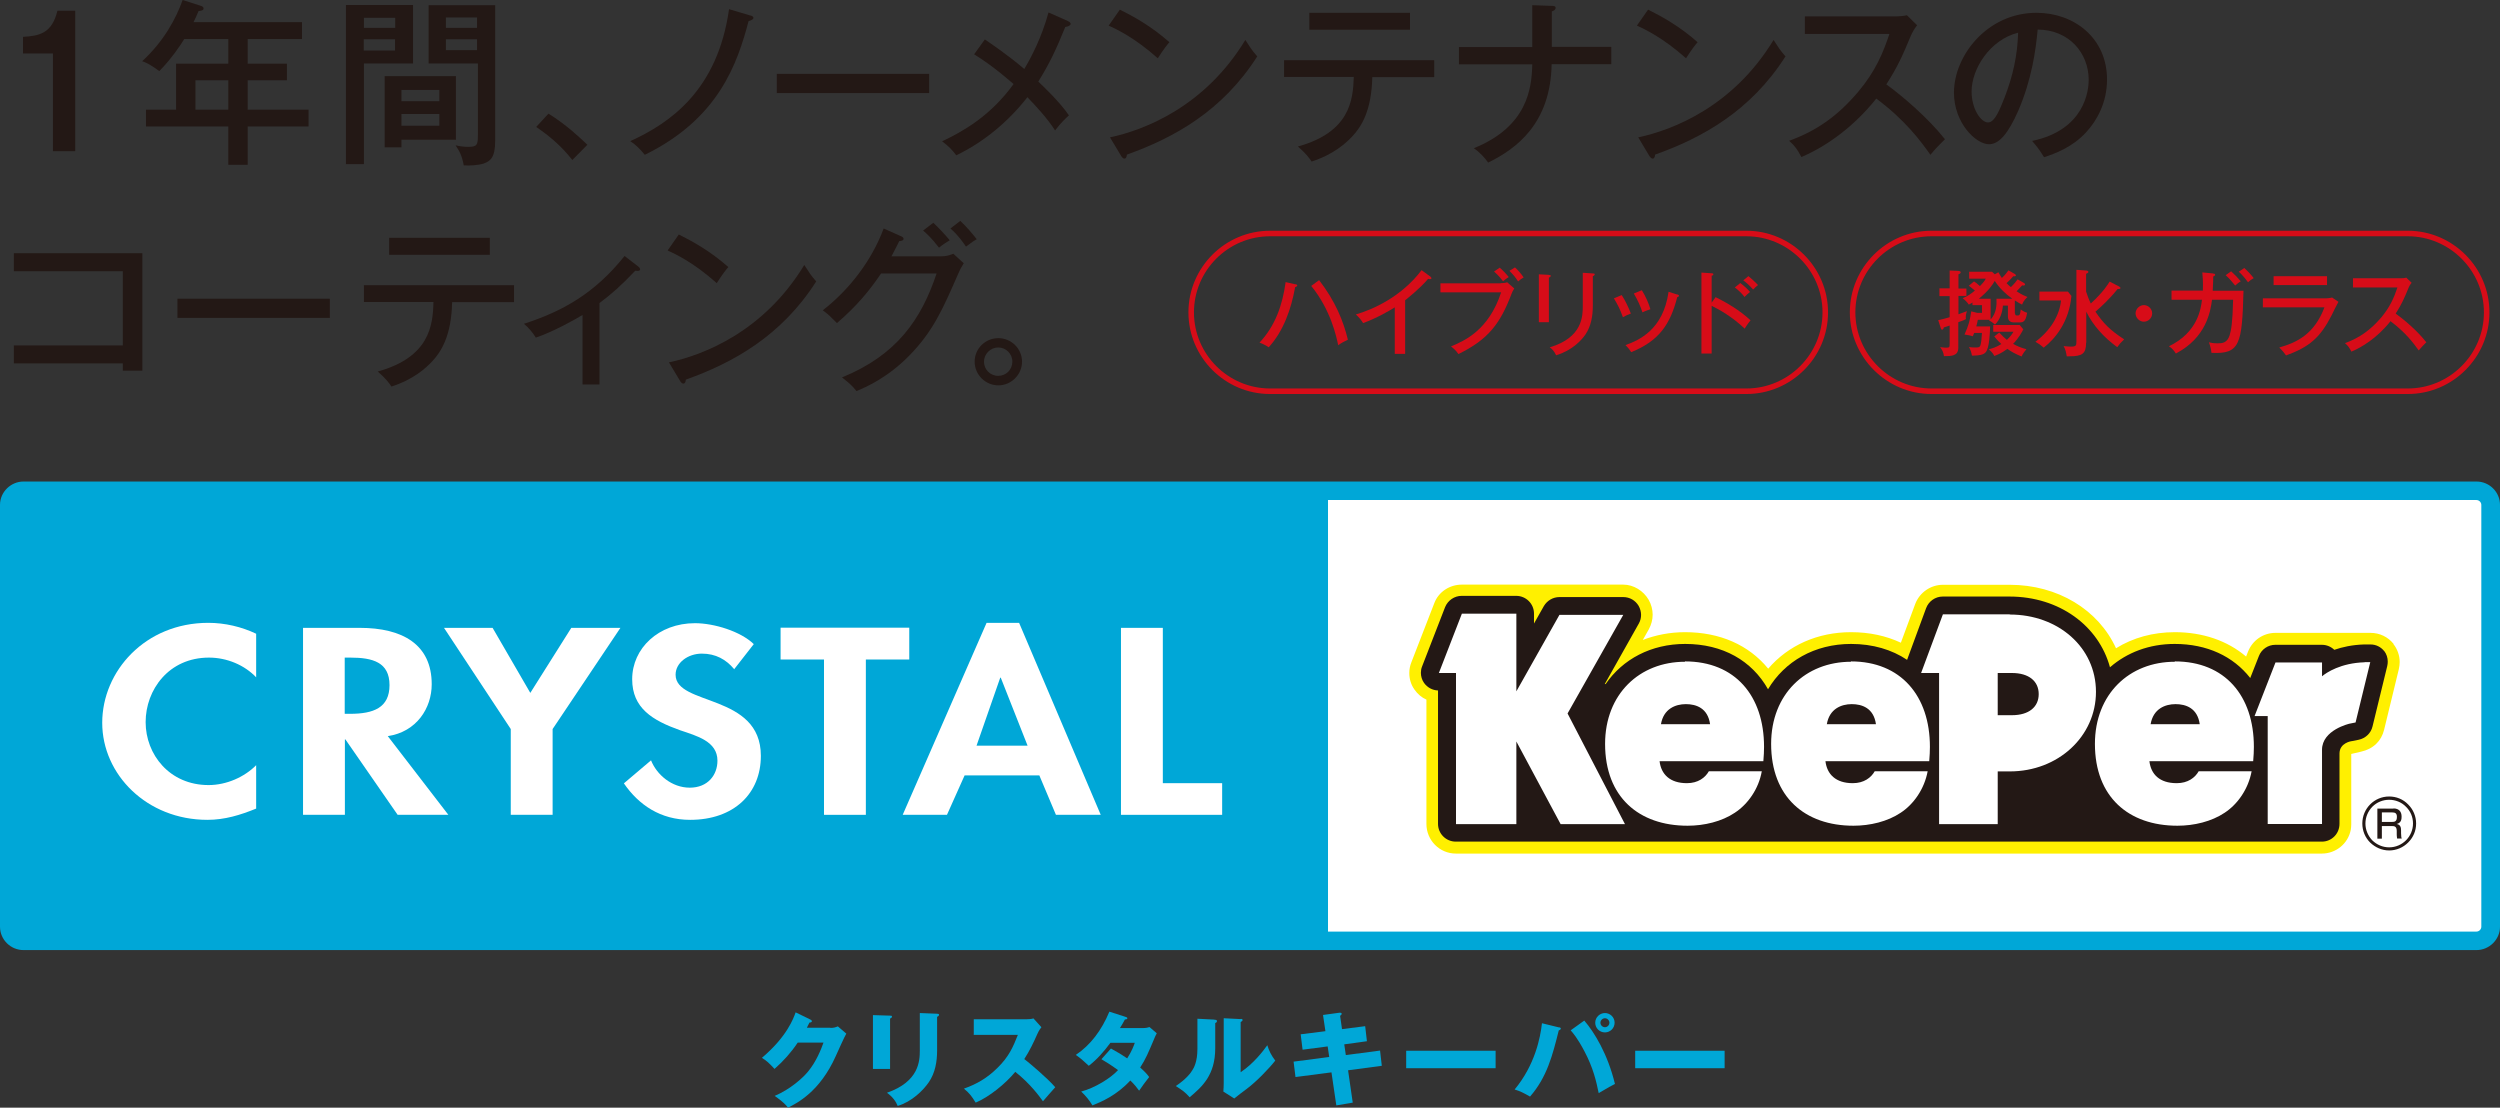 <?xml version="1.0" encoding="UTF-8"?>
<svg id="_レイヤー_2" data-name="レイヤー 2" xmlns="http://www.w3.org/2000/svg" viewBox="0 0 144.54 64.04">
  <rect x="0" y="0" width="144.54" height="64.04" fill="#333333" stroke="none"/>
  <defs>
    <style>
      .cls-1 {
        fill: #d70c18;
      }

      .cls-2 {
        fill: #fff000;
      }

      .cls-3 {
        fill: none;
        stroke: #d70c18;
        stroke-width: .32px;
      }

      .cls-4 {
        fill: #00a7d7;
      }

      .cls-5 {
        fill: #231815;
      }

      .cls-6 {
        fill: #fff;
      }
    </style>
  </defs>
  <g id="_レイヤー_1-2" data-name="レイヤー 1">
    <g>
      <g>
        <path class="cls-5" d="M4.35,8.74h-1.29V3.09h-1.73v-.96c.97-.05,1.68-.22,1.99-1.51h1.03v8.12Z"/>
        <path class="cls-5" d="M14.32,3.68h2.27v.96h-2.27v1.7h3.52v.97h-3.52v2.22h-1.12v-2.22h-4.76v-.97h1.74v-2.66h3.02v-1.42h-2.55c-.16.27-.73,1.14-1.44,1.85-.57-.42-.83-.52-.99-.57,1.27-1.17,1.96-2.48,2.34-3.54l1.06.34c.05.02.15.05.15.15,0,.12-.15.13-.29.15-.12.3-.2.45-.29.64h6.27v.98h-3.14v1.42ZM13.2,4.64h-1.9v1.7h1.9v-1.7Z"/>
        <path class="cls-5" d="M23.88.29v3.38h-2.84v5.82h-1.04V.29h3.88ZM22.85,1.61v-.58h-1.81v.58h1.81ZM21.03,2.27v.65h1.81v-.65h-1.81ZM26.36,8.08h-3.15v.44h-.97v-4.12h4.12v3.68ZM25.4,5.85v-.65h-2.19v.65h2.19ZM23.21,6.59v.68h2.19v-.68h-2.19ZM28.63.3v7.84c0,.99-.29,1.18-.68,1.32-.29.09-.81.13-1.14.1-.09-.54-.25-.83-.47-1.16.24.06.48.09.73.09.5,0,.56-.1.56-.66V3.67h-2.85V.3h3.86ZM27.58,1.61v-.6h-1.8v.6h1.8ZM25.78,2.27v.63h1.8v-.63h-1.8Z"/>
        <path class="cls-5" d="M31.71,6.57c1.02.63,1.81,1.38,2.25,1.8l-.87.88c-.66-.84-1.37-1.42-2.09-1.91l.71-.77Z"/>
        <path class="cls-5" d="M43.38.89c.11.03.18.07.18.14,0,.11-.2.17-.28.19-.65,2.46-1.73,5.64-6,7.73-.25-.3-.5-.57-.84-.79,2.33-1.06,5.05-2.96,5.71-7.63l1.24.37Z"/>
        <path class="cls-5" d="M53.72,4.27v1.11h-8.81v-1.11h8.81Z"/>
        <path class="cls-5" d="M61.76,1.23c.08.03.14.09.14.15,0,.08-.11.15-.31.18-.53,1.3-.87,2.04-1.56,3.16.22.2,1.27,1.2,1.77,1.95-.11.1-.46.42-.8.87-.45-.7-1.07-1.37-1.6-1.92-1.1,1.41-2.5,2.58-4.11,3.36-.28-.36-.42-.5-.82-.81,1.22-.58,2.79-1.46,4.13-3.31-.18-.15-1.14-1.02-2.28-1.72l.62-.86c.28.19,1.4.95,2.28,1.71.39-.65,1.01-1.83,1.4-3.27l1.13.5Z"/>
        <path class="cls-5" d="M64.75.56c.75.37,1.81.95,2.86,1.88-.13.15-.32.38-.67.93-1.36-1.21-2.39-1.68-2.84-1.89l.65-.93ZM64.18,7.94c1.98-.42,5.48-1.77,7.82-5.63.33.5.35.56.69.95-2.01,3.16-4.82,4.71-7.54,5.68,0,.11-.04.23-.14.23-.08,0-.13-.07-.17-.12l-.66-1.1Z"/>
        <path class="cls-5" d="M74.24,4.46v-.98h8.68v.98h-3.58c-.04,1.92-.62,2.86-1.16,3.43-.33.35-1.04,1.03-2.35,1.45-.12-.19-.33-.47-.79-.87,2.99-.83,3.19-2.66,3.23-4.02h-4.02ZM81.52.74v.98h-5.82v-.98h5.82Z"/>
        <path class="cls-5" d="M88.59.3l1.13.04c.1,0,.22,0,.22.12s-.15.18-.22.2v2.05h3.44v1h-3.45c-.06,3.41-2.01,4.88-3.67,5.69-.2-.28-.5-.61-.83-.83,3.09-1.25,3.35-3.44,3.38-4.85h-4.24v-1h4.24V.3Z"/>
        <path class="cls-5" d="M95.29.56c.75.37,1.81.95,2.86,1.88-.13.15-.32.38-.67.93-1.36-1.21-2.39-1.68-2.84-1.89l.65-.93ZM94.72,7.94c1.98-.42,5.48-1.77,7.82-5.63.33.5.35.56.69.95-2.01,3.16-4.82,4.71-7.54,5.68,0,.11-.04.23-.14.23-.08,0-.13-.07-.17-.12l-.66-1.1Z"/>
        <path class="cls-5" d="M104.35,1.96V.95h5.2c.17,0,.54-.02.7-.07l.59.58c-.17.22-.28.41-.39.67-.44,1.06-.73,1.72-1.39,2.75.88.63,2.39,1.91,3.39,3.17-.43.43-.48.47-.84.9-.57-.8-1.45-2-3.13-3.25-1.53,1.92-3.28,2.94-4.33,3.38-.23-.43-.36-.63-.71-.94,1.63-.59,2.84-1.47,4-2.84,1-1.19,1.43-2.24,1.8-3.34h-4.89Z"/>
        <path class="cls-5" d="M117.48,8.15c3.07-.64,3.28-2.94,3.28-3.53,0-1.55-1.13-2.9-2.95-2.91-.11,1.19-.34,2.89-1.13,4.71-.56,1.27-1.09,1.92-1.68,1.92-.77,0-2.03-1.24-2.03-2.98,0-2.16,1.94-4.62,4.77-4.62,2.17,0,4.08,1.45,4.08,3.86,0,1.34-.59,2.38-1.21,3.05-.81.88-1.8,1.23-2.43,1.44-.29-.48-.5-.72-.7-.95ZM113.99,5.29c0,1.03.55,1.79.95,1.79s.69-.78.96-1.45c.48-1.25.74-2.41.78-3.74-1.63.41-2.69,2.09-2.69,3.4Z"/>
        <path class="cls-5" d="M.8,21.01v-1.04h6.3v-4.29H.8v-1.04h7.43v6.79h-1.13v-.42H.8Z"/>
        <path class="cls-5" d="M19.07,17.27v1.11h-8.81v-1.11h8.81Z"/>
        <path class="cls-5" d="M21.04,17.47v-.98h8.68v.98h-3.58c-.04,1.92-.62,2.86-1.16,3.43-.33.35-1.04,1.03-2.35,1.45-.12-.19-.33-.47-.79-.87,2.99-.83,3.19-2.66,3.22-4.02h-4.02ZM28.32,13.75v.98h-5.82v-.98h5.82Z"/>
        <path class="cls-5" d="M34.67,22.23h-.99v-4.02c-.37.23-1.69.97-2.7,1.31-.18-.29-.41-.57-.69-.8,2.21-.71,4.09-1.75,5.82-3.92l.83.64s.07.08.07.13c0,.09-.11.11-.28.08-.85.89-1.36,1.34-2.07,1.87v4.7Z"/>
        <path class="cls-5" d="M39.25,13.56c.75.37,1.81.95,2.86,1.88-.13.15-.32.38-.67.93-1.36-1.21-2.39-1.68-2.84-1.89l.65-.93ZM38.68,20.95c1.98-.42,5.48-1.77,7.82-5.63.33.5.35.56.69.95-2.01,3.16-4.82,4.71-7.54,5.68,0,.11-.04.23-.14.23-.08,0-.13-.07-.17-.12l-.66-1.1Z"/>
        <path class="cls-5" d="M54.42,14.82c.33,0,.51-.08.7-.15l.6.55c-.16.26-.21.35-.33.63-.87,1.99-1.43,3.29-2.81,4.7-1.28,1.31-2.54,1.84-3.06,2.06-.26-.32-.41-.45-.84-.79,3.16-1.29,4.58-3.34,5.47-6.01h-3.21c-.7,1.04-1.43,1.9-2.55,2.87-.42-.42-.45-.46-.82-.74,1.53-1.19,2.83-2.87,3.52-4.73l1.01.45c.05.02.14.06.14.15,0,.1-.15.13-.25.13-.1.22-.17.34-.45.88h2.9ZM53.96,12.88c.25.23.68.68.95,1.01-.13.08-.41.25-.62.43-.44-.57-.72-.82-.92-.99l.59-.45ZM55.52,12.77c.33.3.76.81.95,1.06-.18.1-.22.13-.62.43-.07-.11-.46-.68-.9-1.05l.57-.44Z"/>
        <path class="cls-5" d="M59.09,20.91c0,.76-.63,1.37-1.37,1.37s-1.37-.61-1.37-1.37.62-1.36,1.37-1.36,1.37.61,1.37,1.36ZM56.89,20.91c0,.45.36.82.82.82s.82-.36.82-.82-.37-.82-.82-.82-.82.38-.82.82Z"/>
      </g>
      <path class="cls-3" d="M107.11,18.06c0,2.51,2.06,4.56,4.56,4.56h27.54c2.51,0,4.56-2.05,4.56-4.56s-2.06-4.56-4.56-4.56h-27.54c-2.51,0-4.56,2.05-4.56,4.56Z"/>
      <g>
        <path class="cls-1" d="M113.69,16.66v.45h-.46v1.06c.19-.07.34-.12.49-.18-.06.16-.08.33-.06.46-.08.04-.17.09-.44.18v1.48c0,.48-.41.48-.83.48-.02-.2-.1-.37-.22-.52.19.03.34.03.36.03.17,0,.19-.03.19-.19v-1.09c-.09.03-.25.09-.34.11-.01.06-.03.13-.1.13-.04,0-.05-.04-.07-.08l-.15-.47c.16-.03.3-.07.66-.17v-1.22h-.59v-.45h.59v-1.03l.49.02s.15.01.15.08c0,.08-.09.1-.13.12v.82h.46ZM116.51,18.14c0,.09.03.1.15.1.09,0,.14-.02.17-.35.15.12.31.18.37.19-.05.29-.11.56-.39.56h-.38c-.21,0-.34-.11-.34-.34v-.63h-.29c-.03.41-.17.81-.46,1.1-.1-.1-.23-.19-.34-.24.02-.02.03-.03.04-.04h-.69c-.04.2-.06.29-.09.38h.8c-.01.37-.04,1.26-.26,1.5-.08.09-.22.19-.79.19-.02-.15-.09-.35-.17-.5.09.02.16.03.33.03.21,0,.28,0,.33-.12.04-.12.08-.46.09-.72h-.45c-.03.07-.05.13-.08.19-.13-.04-.23-.06-.48-.1.23-.51.31-.79.39-1.34l.35.09h.27v-.45h-.55v-.15c-.06.04-.11.07-.21.12-.1-.14-.2-.25-.36-.37.27-.1.51-.27.71-.44-.11-.09-.19-.16-.35-.28l.3-.25c.12.07.18.13.34.27.23-.23.28-.32.34-.43h-.96v-.4h1.32l.16.15.21-.12c.07.13.12.21.2.33.03-.02.2-.18.38-.44l.37.21s.06.04.06.08c0,.06-.09.06-.15.05-.16.18-.25.28-.39.4.1.1.16.16.25.23.2-.19.32-.35.39-.45l.35.2s.08.04.08.09c0,.07-.08.08-.17.06-.17.19-.21.23-.32.34.32.21.5.28.63.33-.21.19-.27.34-.31.44-.1-.05-.21-.1-.42-.24v.75ZM116.34,17.27c-.41-.29-.76-.64-1.01-1.03-.11.2-.37.59-.92,1.03h.68v1.2c.35-.38.35-.85.34-1.2h.92ZM115.6,19.24c.18.2.3.3.43.41.2-.19.3-.33.38-.47h-1.17v-.39h1.53l.21.25c-.08.15-.24.48-.59.84.21.12.43.22.77.31-.05.06-.2.23-.28.42-.37-.15-.6-.28-.82-.44-.37.27-.59.35-.76.41-.1-.22-.27-.34-.32-.38.17-.05.44-.12.73-.31-.23-.21-.32-.33-.41-.44l.3-.23Z"/>
        <path class="cls-1" d="M119.56,16.86l.2.25c-.13,1.5-.94,2.48-1.6,2.99-.17-.15-.26-.21-.48-.34.88-.66,1.4-1.54,1.48-2.39h-1.25v-.51h1.66ZM120.61,19.81c0,.65-.23.79-.97.79h-.15c-.03-.2-.07-.4-.18-.59.2.02.32.03.41.03.32,0,.33-.06.33-.32v-4.12l.56.04s.13,0,.13.08c0,.05-.05.08-.13.11v1.03c.06.18.16.46.27.69.77-.71,1.02-1.16,1.09-1.27l.54.28s.09.05.09.09c0,.05-.07.06-.11.06-.02,0-.04,0-.06,0-.5.62-.97,1.04-1.28,1.31.47.69.85,1.07,1.66,1.6-.19.18-.26.26-.4.45-.76-.55-1.4-1.25-1.79-2.05v1.79Z"/>
        <path class="cls-1" d="M124.43,18.12c0,.27-.23.48-.48.48s-.48-.22-.48-.48.23-.48.48-.48.48.21.48.48Z"/>
        <path class="cls-1" d="M127.96,15.82c.07,0,.11.02.11.06,0,.03-.02.08-.11.1,0,.13,0,.32-.03.83h1.78c-.08,3.11-.21,3.67-1.85,3.59-.03-.23-.06-.37-.15-.61.12.03.26.06.5.06.27,0,.56-.02.7-.47.08-.26.17-.68.2-2.05h-1.22c-.09.7-.34,2.19-2.09,3.11-.12-.19-.21-.29-.4-.42,1.68-.81,1.85-2.2,1.91-2.69h-1.76v-.53h1.81c.02-.49-.01-.82-.03-1.05l.63.06ZM128.99,15.68c.18.16.42.41.56.58-.12.08-.2.14-.32.25-.16-.2-.35-.42-.55-.6l.31-.22ZM129.75,15.49c.18.16.41.4.55.59-.14.08-.18.11-.33.24-.14-.2-.35-.45-.53-.61l.32-.22Z"/>
        <path class="cls-1" d="M134.37,17.25c.24,0,.36-.02.46-.05l.37.25c-.07.11-.33.64-.38.75-.67,1.32-1.3,1.86-2.65,2.35-.14-.2-.2-.26-.39-.46,1.03-.29,2.03-.78,2.61-2.32h-3.56v-.52h3.56ZM134.54,15.97v.51h-3.09v-.51h3.09Z"/>
        <path class="cls-1" d="M136.04,16.62v-.53h2.71c.09,0,.28,0,.37-.04l.31.3c-.09.11-.15.21-.2.35-.23.55-.38.9-.72,1.43.46.33,1.25.99,1.77,1.66-.23.23-.25.25-.44.47-.3-.42-.76-1.04-1.63-1.69-.79,1-1.71,1.53-2.26,1.76-.12-.23-.19-.33-.37-.49.85-.31,1.48-.77,2.09-1.48.52-.62.75-1.17.94-1.74h-2.55Z"/>
      </g>
      <path class="cls-3" d="M68.87,18.06c0,2.51,2.05,4.56,4.56,4.56h27.54c2.51,0,4.56-2.05,4.56-4.56s-2.06-4.56-4.56-4.56h-27.54c-2.51,0-4.56,2.05-4.56,4.56Z"/>
      <g>
        <path class="cls-1" d="M74.9,16.43c.07.02.1.03.1.08,0,.02-.02.06-.12.09-.23,1.28-.68,2.55-1.53,3.48-.17-.13-.46-.25-.53-.27.91-.97,1.33-2.17,1.51-3.5l.57.13ZM76.26,16.19c.95,1.23,1.41,2.38,1.67,3.45-.18.08-.4.2-.56.32-.1-.47-.42-2.03-1.56-3.43l.45-.33Z"/>
        <path class="cls-1" d="M81.24,20.46h-.6v-2.69c-.25.16-1.01.61-1.83.91-.09-.15-.23-.33-.42-.5,1.03-.3,2.65-1.04,3.8-2.56l.52.38s.05.05.05.09-.05.05-.09.05-.07,0-.1-.02c-.5.59-1.2,1.13-1.33,1.24v3.1Z"/>
        <path class="cls-1" d="M86.77,16.37c.23,0,.32-.03.37-.05l.41.36c-.09.14-.11.18-.16.31-.65,1.71-1.33,2.63-3.07,3.48-.14-.22-.36-.39-.43-.44.78-.33,2.18-.93,2.9-3.13h-3.51v-.52h3.48ZM86.7,15.47c.16.13.39.37.53.55-.13.08-.19.12-.33.24-.06-.08-.26-.34-.52-.56l.32-.22ZM87.59,15.46c.17.15.39.41.5.58-.15.09-.2.13-.32.23-.15-.24-.3-.41-.5-.61l.32-.2Z"/>
        <path class="cls-1" d="M89.55,15.9c.06,0,.11,0,.11.05,0,.06-.08.09-.11.1v2.58h-.58v-2.77l.58.03ZM92.09,15.81c.09,0,.11.02.11.05,0,.07-.08.09-.11.11v1.72c0,.6-.11,1.18-.42,1.64-.23.34-.77.93-1.7,1.21-.12-.26-.26-.38-.37-.46,1.91-.56,1.91-1.83,1.91-2.39v-1.92l.59.04Z"/>
        <path class="cls-1" d="M93.76,17.06c.21.32.4.72.53,1.07-.15.05-.31.12-.46.21-.17-.47-.27-.67-.52-1.09l.45-.19ZM96.97,17.02c.05.02.1.03.1.08,0,.06-.08.07-.1.08-.4,1.57-1.05,2.53-2.66,3.18-.11-.17-.19-.27-.33-.41.79-.28,2.18-.89,2.49-3.08l.5.16ZM94.93,16.79c.22.36.37.69.49,1.09-.07.02-.28.09-.46.18-.12-.36-.26-.69-.5-1.09l.46-.19Z"/>
        <path class="cls-1" d="M99.19,17.18c.57.28,1.38.74,2.02,1.34-.06.08-.17.2-.34.48-.7-.67-1.46-1.1-1.91-1.32v2.76h-.59v-4.68l.59.04c.06,0,.1.02.1.06,0,.06-.06.07-.1.08v1.56l.23-.32ZM100.61,16.36c.24.17.48.41.57.52-.11.09-.23.19-.32.29-.14-.19-.34-.39-.56-.55l.31-.25ZM101.08,15.96c.12.1.41.35.56.52-.1.08-.2.17-.28.26-.25-.28-.41-.41-.57-.53l.3-.25Z"/>
      </g>
      <g>
        <g>
          <path class="cls-4" d="M48.02,59.43c.2,0,.3-.04.42-.09l.49.42c-.11.18-.47.99-.61,1.3-.92,2.06-2.24,2.72-2.76,2.98-.1-.13-.27-.33-.77-.68.9-.38,1.63-1.04,1.93-1.41.48-.58.76-1.3.89-1.67h-1.49c-.38.57-.83,1.07-1.34,1.52-.32-.34-.44-.46-.73-.64,1.45-1.23,1.82-2.27,1.95-2.63l.86.42s.08.04.08.09c0,.06-.08.08-.14.08-.1.18-.11.23-.15.3h1.36Z"/>
          <path class="cls-4" d="M51.46,58.72c.07,0,.11,0,.11.06,0,.06-.07.09-.11.11v2.91h-.99v-3.11l.99.03ZM54.18,58.61c.06,0,.11.01.11.06,0,.07-.07.1-.11.12v1.94c0,.65-.11,1.3-.48,1.84-.33.48-.99,1.13-1.8,1.37-.09-.24-.3-.54-.62-.76,1.86-.65,1.9-1.84,1.9-2.45v-2.16l1,.04Z"/>
          <path class="cls-4" d="M56.3,59.82v-.89h3.04c.1,0,.31-.01.41-.05l.46.51c-.05.06-.14.18-.23.38-.22.5-.46,1-.76,1.46.25.19,1.34,1.1,1.79,1.63-.2.23-.52.58-.71.81-.22-.3-.72-1-1.6-1.7-.57.69-1.51,1.45-2.29,1.78-.23-.37-.35-.54-.68-.81.77-.27,1.36-.63,1.93-1.19.68-.66.92-1.24,1.19-1.92h-2.57Z"/>
          <path class="cls-4" d="M64.23,60.62c.42.23.68.39.94.57.27-.42.38-.73.44-.9h-1.41c-.36.49-.77.96-1.25,1.33-.39-.36-.42-.39-.75-.63.85-.57,1.49-1.42,1.94-2.5l.93.3c.07.02.11.04.11.08,0,.05-.06.07-.14.07-.11.2-.18.33-.29.5h1.3c.22,0,.32-.03.41-.06l.42.36c-.08.16-.09.17-.12.25-.38.9-.52,1.24-.84,1.73.33.29.44.44.52.55-.16.2-.48.63-.58.79-.13-.18-.27-.36-.51-.59-.8.87-1.69,1.24-2.19,1.44-.17-.29-.4-.57-.65-.8.79-.21,1.7-.77,2.13-1.24-.39-.29-.74-.5-.96-.63l.57-.64Z"/>
          <path class="cls-4" d="M70.22,58.96c.07,0,.14,0,.14.08,0,.07-.08.1-.1.11v1.45c0,1.57-.76,2.23-1.48,2.84-.26-.3-.43-.41-.8-.65.59-.39.87-.76.96-.92.07-.11.29-.46.29-1.22v-1.75l.99.05ZM71.73,58.91c.07,0,.11,0,.11.07,0,.05-.06.08-.11.11v2.9c.73-.48,1.31-1.23,1.54-1.56.11.34.22.57.46.89-.35.45-1.1,1.23-1.67,1.65-.24.17-.47.36-.7.54l-.63-.4c.01-.16.02-.31.02-.48v-3.76l.98.05Z"/>
          <path class="cls-4" d="M76.5,58.68l.95-.13s.12-.01.12.06c0,.05-.04.09-.09.12l.11.77,1.34-.17.1.87-1.31.18.09.62,1.98-.26.1.88-1.95.26.27,1.87-.95.16-.28-1.91-2.08.27-.11-.89,2.06-.27-.09-.61-1.45.19-.11-.89,1.43-.18-.14-.95Z"/>
          <path class="cls-4" d="M86.47,60.75v1.01h-5.17v-1.01h5.17Z"/>
          <path class="cls-4" d="M90.13,59.39c.07.02.11.03.11.08,0,.05-.06.08-.12.11-.36,1.44-.68,2.7-1.66,3.82-.37-.21-.56-.31-.89-.41,1.18-1.42,1.49-3.01,1.58-3.83l.98.24ZM91.6,59.01c.57.66,1.35,1.92,1.77,3.66-.21.11-.36.18-.94.53-.14-.68-.31-1.45-.83-2.43-.4-.76-.66-1.05-.79-1.2l.78-.56ZM93.35,59.13c0,.31-.25.56-.56.56s-.56-.25-.56-.56.26-.56.56-.56.56.24.56.56ZM92.53,59.13c0,.14.12.26.26.26s.26-.12.26-.26-.12-.26-.26-.26-.26.12-.26.26Z"/>
          <path class="cls-4" d="M99.71,60.75v1.01h-5.17v-1.01h5.17Z"/>
        </g>
        <g>
          <g>
            <rect class="cls-6" x="67.61" y="28.74" width="76.31" height="25.29"/>
            <path class="cls-4" d="M143.18,27.84H1.36c-.74,0-1.36.61-1.36,1.35v24.39c0,.74.61,1.35,1.36,1.35h141.82c.74,0,1.36-.61,1.36-1.35v-24.39c0-.74-.61-1.35-1.36-1.35ZM143.46,53.58c0,.15-.13.28-.28.28H1.36c-.15,0-.28-.13-.28-.28v-24.39c0-.15.13-.28.28-.28h141.82c.15,0,.28.13.28.28v24.39Z"/>
            <rect class="cls-4" x=".47" y="28.74" width="76.31" height="25.29"/>
          </g>
          <g>
            <path class="cls-6" d="M14.82,39.17c-.68-.72-1.7-1.15-2.74-1.15-2.32,0-3.66,1.86-3.66,3.73s1.38,3.64,3.64,3.64c1.04,0,2.08-.47,2.75-1.15v2.51c-.91.37-1.81.65-2.82.65-3.5,0-6.08-2.62-6.08-5.61s2.49-5.78,6.13-5.78c.97,0,1.93.23,2.77.63v2.52Z"/>
            <path class="cls-6" d="M25.92,47.11h-2.93l-3.02-4.36h-.03v4.36h-2.42v-10.81h3.28c2.46,0,4.16.95,4.16,3.26,0,1.38-.87,2.75-2.54,3l3.51,4.56ZM19.93,41.27h.31c1.34,0,2.28-.34,2.28-1.66s-.97-1.59-2.26-1.59h-.33v3.25Z"/>
            <path class="cls-6" d="M25.66,36.3h2.82l2.18,3.76,2.37-3.76h2.84l-3.92,5.85v4.96h-2.42v-4.96l-3.86-5.85Z"/>
            <path class="cls-6" d="M42.44,38.68c-.46-.55-1.06-.89-1.86-.89s-1.52.52-1.52,1.22c0,1.82,4.93,1.06,4.93,4.69,0,2.17-1.55,3.7-4.09,3.7-1.71,0-2.97-.86-3.83-2.11l1.57-1.33c.33.83,1.2,1.58,2.24,1.58s1.6-.73,1.6-1.56c0-1.12-1.19-1.43-2.16-1.76-1.6-.57-2.77-1.28-2.77-2.95,0-1.79,1.53-3.24,3.63-3.24,1.1,0,2.64.47,3.4,1.21l-1.14,1.46Z"/>
            <path class="cls-6" d="M50.06,47.11h-2.42v-8.98h-2.51v-1.84h7.44v1.84h-2.51v8.98Z"/>
            <path class="cls-6" d="M55.77,44.83l-1.02,2.28h-2.56l4.85-11.1h1.88l4.72,11.1h-2.59l-.96-2.28h-4.32ZM57.86,39.18h-.03l-1.37,3.93h2.95l-1.55-3.93Z"/>
            <path class="cls-6" d="M67.23,45.28h3.43v1.83h-5.85v-10.81h2.42v8.98Z"/>
          </g>
          <g>
            <g>
              <path class="cls-2" d="M138.39,37.23c-.33-.41-.81-.64-1.34-.64h-5.49c-.71,0-1.33.43-1.59,1.09l-.11.28c-1.08-.92-2.51-1.41-4.12-1.41-1.26,0-2.42.32-3.4.93-1.02-2.23-3.37-3.67-6.15-3.67h-3.86c-.71,0-1.35.45-1.6,1.11l-.83,2.24c-.85-.4-1.82-.61-2.88-.61-1.93,0-3.63.76-4.79,2.11-1.12-1.37-2.79-2.11-4.81-2.11-.86,0-1.69.16-2.44.45l.35-.62c.14-.26.22-.55.22-.84s-.08-.6-.23-.86c-.3-.52-.87-.88-1.47-.88h-9.33c-.7,0-1.34.41-1.59,1.06l-1.33,3.43c-.08.2-.12.4-.12.62,0,.35.1.68.3.96.18.26.42.46.69.58v7.19c0,.94.76,1.71,1.7,1.71h50.07c.81,0,1.51-.57,1.67-1.36.02-.11.03-.23.03-.34v-4.06l.56-.13c.72-.16,1.18-.62,1.34-1.27l.85-3.5c.03-.14.05-.28.05-.41,0-.38-.13-.75-.36-1.04Z"/>
              <path class="cls-5" d="M137.85,37.65c-.2-.25-.48-.39-.8-.39,0,0-.36,0-.37,0-.68.02-1.26.15-1.72.31-.19-.18-.44-.29-.72-.29h-2.69c-.42,0-.8.26-.95.65l-.5,1.27c-.98-1.25-2.49-1.97-4.37-1.97-1.48,0-2.76.5-3.74,1.35-.65-2.4-2.93-4.09-5.81-4.09h-3.86c-.43,0-.81.27-.96.67l-1.1,2.99c-.88-.59-1.98-.92-3.24-.92-2.11,0-3.84,1.01-4.8,2.62-.93-1.65-2.61-2.62-4.79-2.62-1.97,0-3.61.88-4.6,2.32h-.05c.87-1.55,1.97-3.5,1.97-3.5.09-.16.13-.33.13-.5s-.05-.36-.14-.52c-.19-.32-.52-.51-.89-.51h-3.69c-.37,0-.71.2-.9.52,0,0-.37.65-.57,1.01v-.57c0-.57-.46-1.03-1.03-1.03h-3.15c-.42,0-.8.26-.96.65l-1.33,3.43c-.05.12-.07.25-.07.37,0,.2.06.41.18.58.19.27.49.43.81.44v7.71c0,.57.46,1.03,1.03,1.03h50.07c.57,0,1.02-.46,1.02-1.03v-4.06c0-.63.7-.72.7-.72.01,0,.04,0,.06-.01l.35-.07c.39-.08.71-.38.8-.77l.85-3.49c.02-.09.03-.17.03-.26,0-.22-.07-.44-.21-.62Z"/>
              <path class="cls-6" d="M136.72,38.29c-1.39.04-2.22.6-2.47.81v-.8h-2.69l-1.21,3.1h.76v6.24h3.14v-4.29c0-1.15,1.59-1.51,1.59-1.51l.35-.07.85-3.49c-.1,0-.21,0-.32,0ZM97.42,38.26c-2.63,0-4.62,1.87-4.62,4.75,0,3.07,1.95,4.73,4.77,4.73.96,0,1.97-.24,2.73-.75.75-.49,1.38-1.37,1.56-2.4h-3.06c-.21.37-.62.69-1.27.69-.99,0-1.49-.52-1.58-1.27h6s.02-.29.03-.44c0-.09.01-.39.01-.39,0-2.95-1.67-4.94-4.57-4.94ZM96.03,41.87c.15-.89.84-1.16,1.44-1.16s1.27.23,1.4,1.16h-2.83ZM125.74,38.26c-2.63,0-4.62,1.87-4.62,4.75,0,3.07,1.95,4.73,4.77,4.73.96,0,1.97-.24,2.73-.75.75-.49,1.37-1.37,1.56-2.4h-3.06c-.21.37-.62.69-1.27.69-1,0-1.49-.52-1.58-1.27h6s.02-.29.03-.44c0-.09.01-.39.01-.39,0-2.95-1.67-4.94-4.57-4.94ZM124.34,41.87c.15-.89.84-1.16,1.44-1.16s1.27.23,1.4,1.16h-2.83ZM93.85,35.55h-3.69l-2.49,4.42v-4.49h-3.15l-1.33,3.43h.99v8.74h3.49v-4.78l2.56,4.78h3.72l-3.32-6.4,3.22-5.7ZM107.02,38.26c-2.63,0-4.62,1.87-4.62,4.75,0,3.07,1.95,4.73,4.76,4.73.96,0,1.97-.24,2.73-.75.75-.49,1.37-1.37,1.56-2.4h-3.06c-.21.37-.62.69-1.27.69-.99,0-1.49-.52-1.58-1.27h6s.02-.29.03-.44c0-.09.01-.39.01-.39,0-2.95-1.68-4.94-4.57-4.94ZM105.62,41.87c.15-.89.84-1.16,1.44-1.16s1.27.23,1.4,1.16h-2.83ZM116.19,35.52h-3.86l-1.26,3.39h1.04v8.74h3.39v-3.05h.07s.63,0,.63,0c2.79,0,4.98-2.02,4.98-4.6s-2.19-4.47-4.98-4.47ZM116.32,41.35h-.82v-2.44h.82c.99,0,1.55.48,1.55,1.22s-.56,1.22-1.55,1.22Z"/>
            </g>
            <g>
              <path class="cls-5" d="M138.13,49.17c.42,0,.81-.17,1.1-.46.3-.3.46-.68.46-1.1s-.17-.81-.46-1.1c-.29-.3-.68-.46-1.1-.46-.86,0-1.55.7-1.55,1.56,0,.42.16.81.45,1.1.3.29.69.46,1.1.46M136.76,47.61c0-.37.15-.71.4-.97.26-.26.61-.4.97-.4s.72.14.97.4c.27.26.41.6.41.97,0,.76-.62,1.38-1.38,1.38-.37,0-.71-.15-.97-.4-.25-.26-.4-.61-.4-.97"/>
              <path class="cls-5" d="M138.38,46.74c.32,0,.47.19.47.47,0,.14-.01.36-.28.43.21.04.25.19.25.37v.16c0,.19.02.27.04.31h-.27c-.02-.1-.02-.24-.02-.27v-.17c0-.28-.16-.28-.29-.28h-.57v.73h-.26v-1.74h.93M137.71,46.98v.54h.59c.14,0,.28-.02.28-.29,0-.21-.1-.26-.28-.26h-.59"/>
            </g>
          </g>
        </g>
      </g>
    </g>
  </g>
</svg>